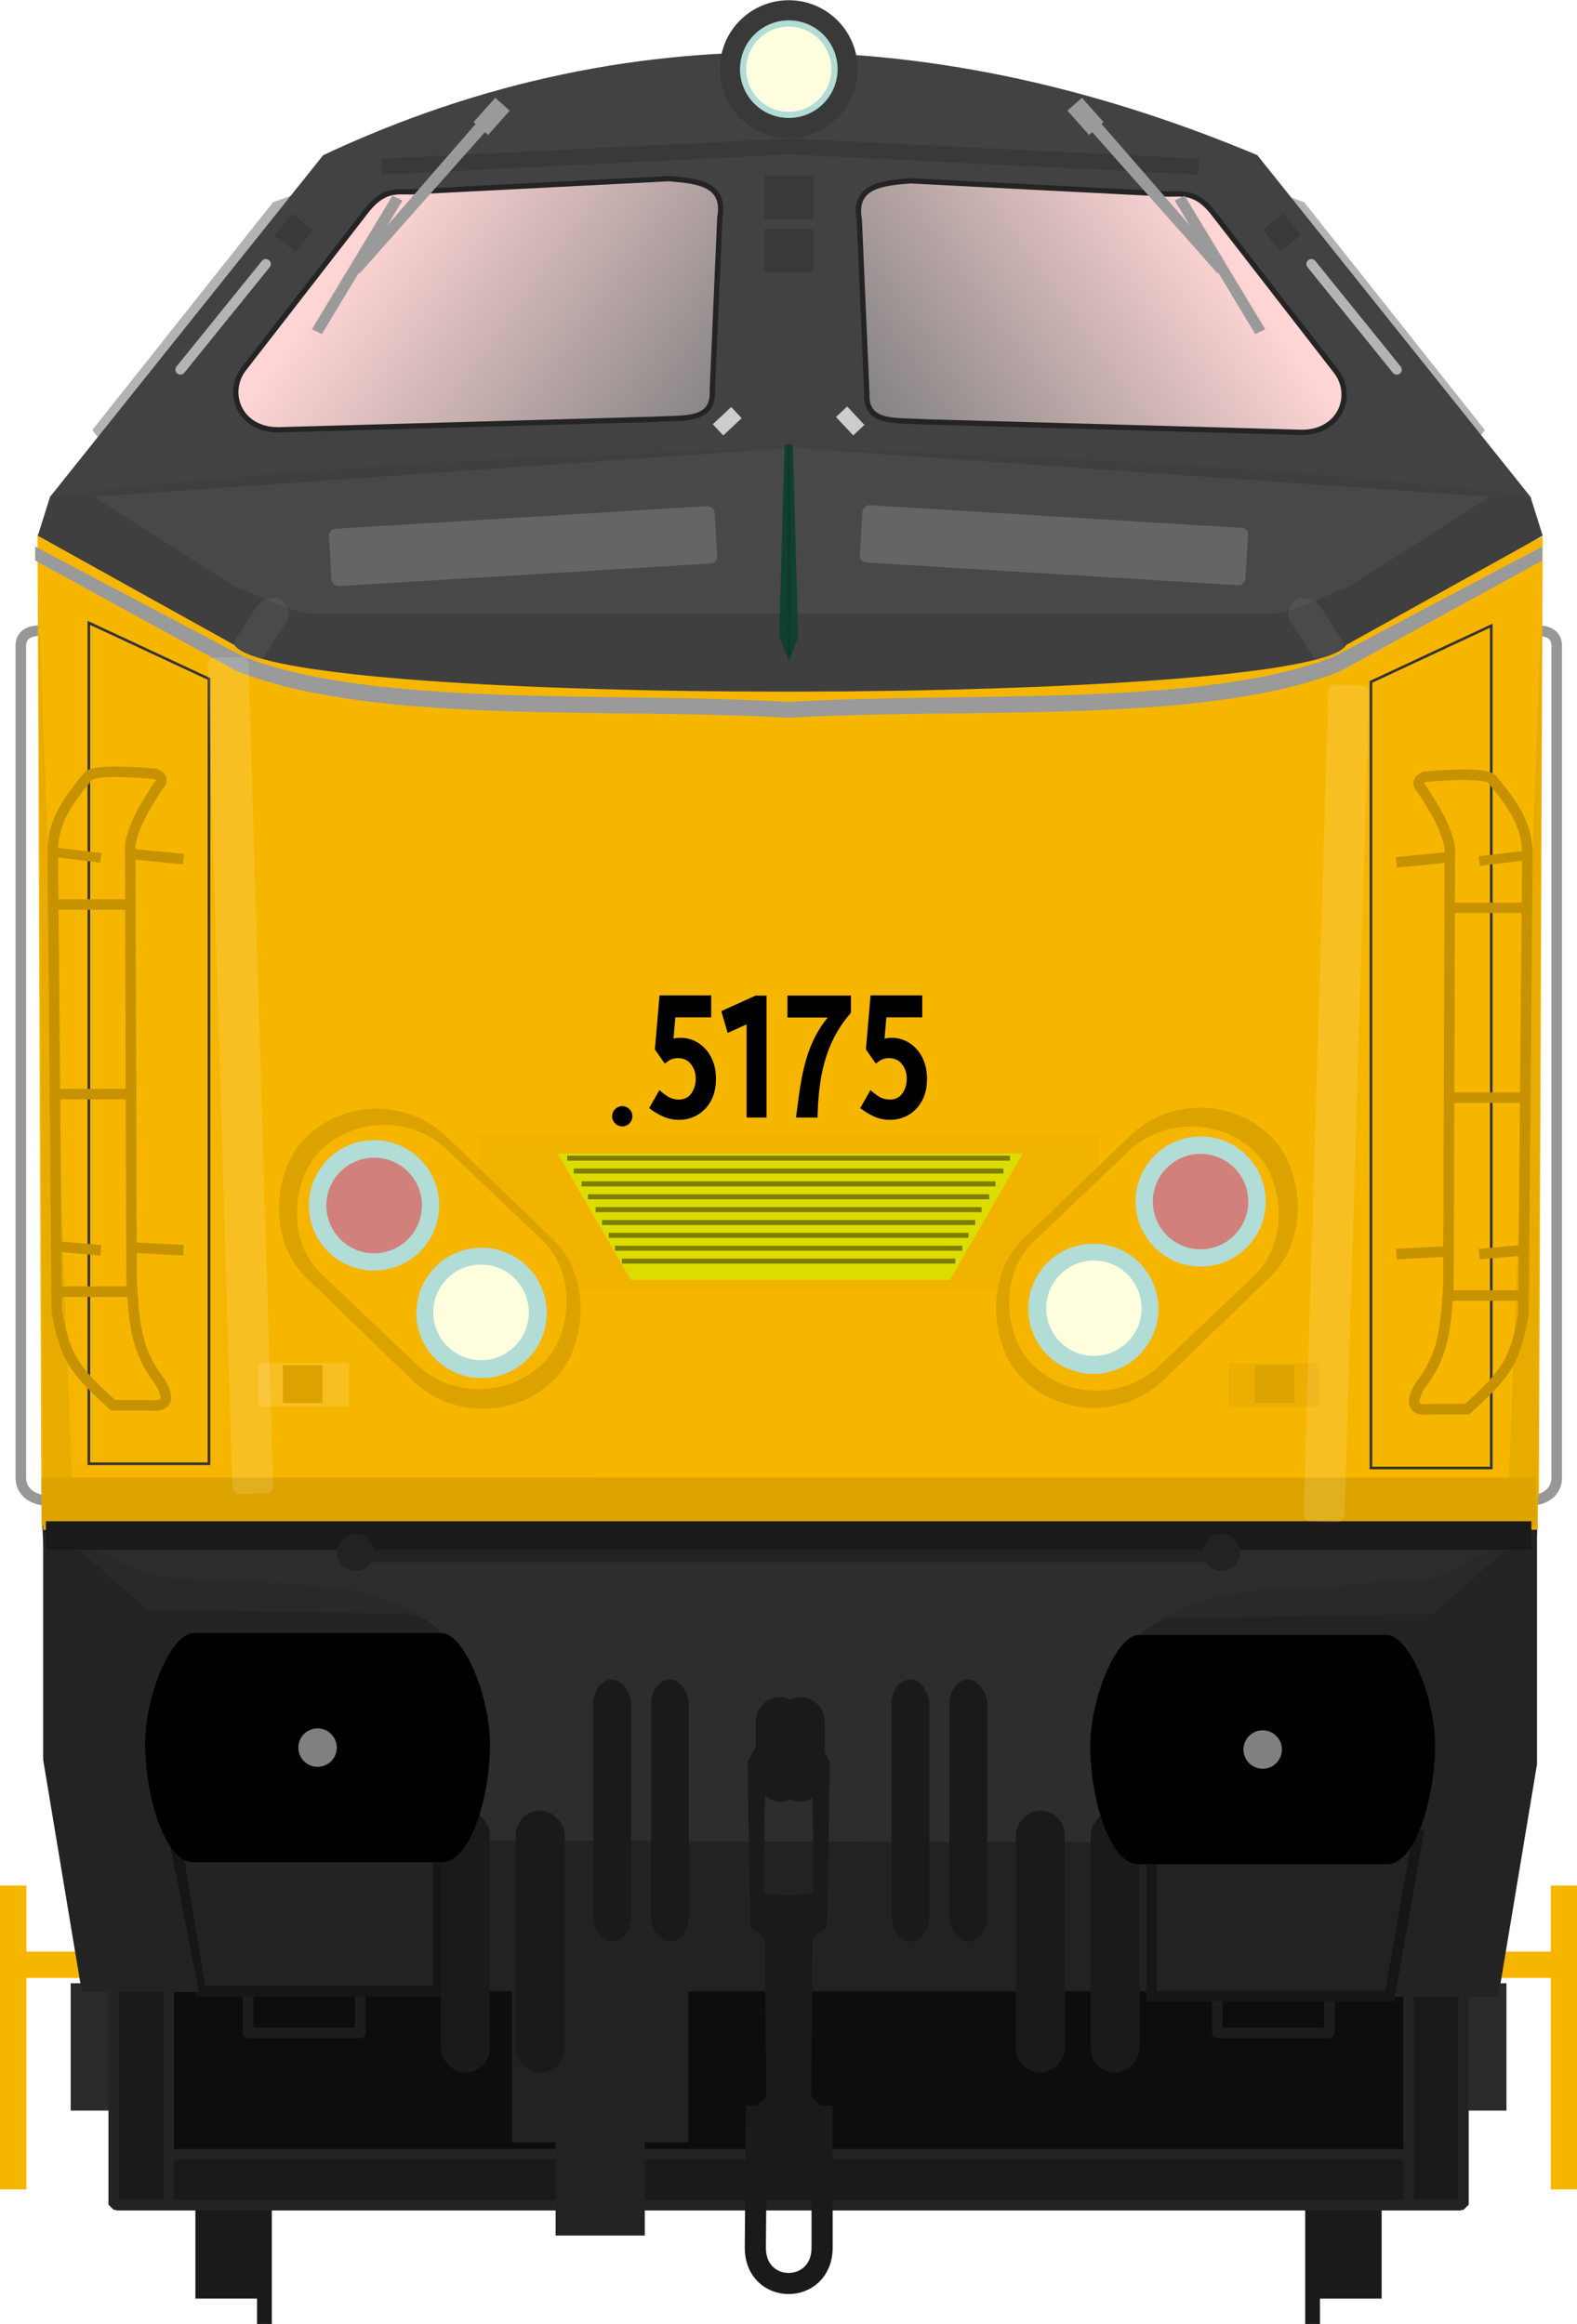<?xml version="1.0" encoding="utf-8" standalone="no"?>
<!DOCTYPE svg PUBLIC "-//W3C//DTD SVG 1.1//EN" "http://www.w3.org/Graphics/SVG/1.1/DTD/svg11.dtd">
<svg version="1.1" width="298.42" height="439.75" xmlns="http://www.w3.org/2000/svg" xmlns:xlink="http://www.w3.org/1999/xlink">
<defs>
<filter id="filter4868" x="-.122" y="-1.084" width="1.244" height="3.168" color-interpolation-filters="sRGB"><feGaussianBlur stdDeviation="1.754"/></filter>
<linearGradient id="linearGradient4798" x1="61.277" x2="169.78" y1="317.29" y2="316.65" gradientUnits="userSpaceOnUse"><stop stop-color="#ffd5d5" offset="0"/><stop stop-color="#808080" offset="1"/></linearGradient>
<linearGradient id="linearGradient5547" x1="81.041" x2="97.648" y1="108.49" y2="120.45" gradientUnits="userSpaceOnUse" xlink:href="#linearGradient4798"/>
<linearGradient id="linearGradient5555" x1="258.9" x2="198.11" y1="255.36" y2="298.55" gradientUnits="userSpaceOnUse" xlink:href="#linearGradient4798"/>
<filter id="filter5599" x="-.012" y="-.992" width="1.024" height="2.984" color-interpolation-filters="sRGB"><feGaussianBlur stdDeviation="0.381"/></filter>
<filter id="filter1418" x="-1.236" y="-.06" width="3.472" height="1.12" color-interpolation-filters="sRGB"><feGaussianBlur stdDeviation="3.971"/></filter>
<filter id="filter1588" x="-.268" y="-.584" width="1.535" height="2.169" color-interpolation-filters="sRGB"><feGaussianBlur stdDeviation="1.528"/></filter>
<filter id="filter1588-3" x="-.268" y="-.584" width="1.535" height="2.169" color-interpolation-filters="sRGB"><feGaussianBlur stdDeviation="1.528"/></filter>
<filter id="filter1418-5" x="-1.236" y="-.06" width="3.472" height="1.12" color-interpolation-filters="sRGB"><feGaussianBlur stdDeviation="3.971"/></filter>
<filter id="filter2051" x="-.352" y="-2.369" width="1.704" height="5.738" color-interpolation-filters="sRGB"><feGaussianBlur stdDeviation="2.839"/></filter>
<filter id="filter2051-2" x="-.352" y="-2.369" width="1.704" height="5.738" color-interpolation-filters="sRGB"><feGaussianBlur stdDeviation="2.839"/></filter>
</defs>
<rect x="26.695" y="97.826" width="245.03" height="231.06" ry="1.306" fill="#f6b600"/>
<g transform="matrix(3.78 0 0 3.78 -.358 -.005)" fill="#b3b3b3">
<path d="m15.002 9.675-1.24 0.451-9.045 11.402 0.523 0.697z"/>
<path d="m64.144 9.675 1.24 0.451 9.045 11.402-0.523 0.697z"/>
</g>
<g transform="matrix(3.78 0 0 3.78 6.001 -2.836)" fill="#f6b600">
<rect x="76.048" y="95.141" width="1.322" height="15.21" stroke-width=".941"/>
<rect transform="rotate(-90)" x="-99.766" y="72.248" width="1.322" height="4.461"/>
<g transform="matrix(-1,0,0,1,75.782,0)">
<rect x="76.048" y="95.141" width="1.322" height="15.21" stroke-width=".941"/>
<rect transform="rotate(-90)" x="-99.766" y="72.248" width="1.322" height="4.461"/>
</g>
</g>
<g transform="matrix(3.78 0 0 3.78 6.577 -2.836)" fill="#2b2b2b">
<rect x="71.5" y="100.03" width="2.176" height="6.373"/>
<rect x="1.8" y="100.03" width="2.176" height="6.373"/>
</g>
<g transform="matrix(1 0 0 1 -32.968 -232.59)" fill="#1a1a1a">
<g transform="translate(-1.67,4.427)">
<rect x="71.611" y="627.74" width="13.436" height="35.357"/>
<rect x="83.278" y="642.91" width="2.796" height="24.997" stroke-width="1.197"/>
</g>
<rect transform="scale(-1,1)" x="-294.42" y="632.17" width="13.436" height="35.357"/>
<rect transform="scale(-1,1)" x="-282.75" y="647.34" width="2.796" height="24.997" stroke-width="1.197"/>
</g>
<g transform="matrix(3.78 0 0 3.78 .001 -.005)">
<rect x="5.635" y="88.107" width="67.687" height="22.048" fill="#0d0d0d" stroke-width=".976"/>
<rect x="25.646" y="99.671" width="8.807" height="7.573" fill="#222" stroke-width=".941"/>
<rect x="5.831" y="107.84" width="67.296" height="2.553" fill="#1a1a1a" stroke="#232323" stroke-linejoin="bevel" stroke-width=".52"/>
<rect x="20.444" y="91.177" width="38.068" height="8.508" fill="#222"/>
</g>
<g transform="matrix(3.78 0 0 3.78 6.883 -2.836)" fill="#1a1a1a" stroke="#232323" stroke-linejoin="bevel" stroke-width=".529">
<rect x="3.874" y="99.9" width="2.748" height="11.211"/>
<rect transform="scale(-1,1)" x="-71.441" y="99.9" width="2.748" height="11.211"/>
</g>
<g transform="matrix(3.78,0,0,3.78,-232.22,-372.86)">
<g stroke-width=".529">
<g transform="translate(-.046)" fill="none" stroke="#979797">
<path d="m138.08 130.2c0.446 7e-3 1.391-0.079 1.331 0.882v41.604c-0.046 0.721-0.716 1.073-1.331 1.052"/>
<path d="m63.854 130.2c-0.446 7e-3 -1.391-0.079-1.331 0.882v41.604c0.046 0.721 0.716 1.073 1.331 1.052"/>
</g>
<g transform="translate(-.556)" fill="none" stroke="#1d1d1d" stroke-linejoin="round">
<path d="m74.411 198.16v2.243h5.614v-2.243"/>
<path d="m122.93 198.16v2.243h5.614v-2.243"/>
</g>
<path d="m71.489 198.32h11.893v-8.03h-13.225z" fill="#222" stroke="#161616"/>
</g>
<path transform="matrix(.265 0 0 .265 63.193 97.901)" d="m1.322 290.61 3.623 59.698 274.29 0.659 4.612-60.36z" fill="#2d2d2d"/>
<rect transform="matrix(1.257 0 0 .623 -26.75 65.229)" x="84.366" y="175.25" width="34.449" height="3.882" fill="#222" filter="url(#filter4868)"/>
<path d="m63.594 174.63c2.239 1.058 3.534 2.216 5.08 2.74 1.072 0.363 2.298 0.212 3.9 0.373 4.331 0.369 7.77-0.093 10.83 2.478l-14.884-0.618z" fill="#292929"/>
<path d="m63.594 174.63 5.197 4.583 12.985 0.212c0.504 0.032 1.717 0.446 2.296 1.812l0.122 8.135c-0.057 1.174-0.66 1.584-1.606 1.512l-12.665-0.086 1.467 7.564h-5.859l-1.937-11.635z" fill="#232323"/>
<path transform="matrix(.265 0 0 .265 63.193 97.901)" d="m37.588 120.36 5 164.11c-3.67e-4 0.531 200 0 200 0l5-164.11-24.598 8.373-77.49 3.412-6-8e-3 -77.316-3.404z" fill="#f6b600"/>
<path d="m63.5 173.31-0.189-47.929 9.827 4.367 1.323 43.562z" fill="#f6b600"/>
<rect x="85.413" y="155.4" width="31.012" height="7.815" fill="#f1b300"/>
<g transform="matrix(.265 0 0 .265 52.299 40.931)">
<g transform="translate(2.034,-18)" fill="#1a1a1a">
<rect x="115.74" y="577.79" width="9.25" height="49.502" ry="4.625"/>
<rect x="129.87" y="577.79" width="9.25" height="49.502" ry="4.625"/>
</g>
<rect x="177.24" y="538.35" width="9.25" height="19.751" ry="4.625" fill="#1a1a1a"/>
<path d="m324.83 505.32c-8.461 4.001-13.358 8.377-19.201 10.354-4.05 1.371-8.687 0.801-14.738 1.409-16.37 1.394-29.366-0.353-40.934 9.364l56.253-2.336z" fill="#292929"/>
<path d="m324.83 505.32-19.643 17.321-49.077 0.801c-1.906 0.122-6.491 1.687-8.676 6.847l-0.462 30.745c0.215 4.436 2.493 5.986 6.071 5.714l47.868-0.327-5.546 28.589h22.143l7.321-43.977z" fill="#232323"/>
<g transform="matrix(-1,0,0,1,365.49,-18)" fill="#1a1a1a">
<rect x="115.74" y="577.79" width="9.25" height="49.502" ry="4.625"/>
<rect x="129.87" y="577.79" width="9.25" height="49.502" ry="4.625"/>
</g>
<rect transform="scale(-1,1)" x="-190.28" y="538.35" width="9.25" height="19.751" ry="4.625" fill="#1a1a1a"/>
<path transform="translate(-197.67,-154.7)" d="m293.2 401.78-51.59 64.52 139.82-9.14 139.82 9.14-51.59-64.52c-55.76-23.396-116.09-28.358-176.46 0z" fill="#424242"/>
<path d="m325.19 500.32 0.714-181.15-37.143 16.506-5 164.64z" fill="#f6b600"/>
<path d="m325.72 332.05-6.55 174.69h5.797z" fill="#e8ac00"/>
<path d="m316.19 335.97v159.1h-22.73v-148.49z" fill="none" stroke="#343434" stroke-width=".5"/>
<g fill="none" stroke="#c69200">
<path d="m322.49 379.39-8.574 1.034" stroke-width="1.825"/>
<g stroke-width="2">
<path d="m308.61 379.66-10.354 1.01"/>
<path d="m322.75 462.49h-14.64"/>
<path d="m316.31 364.97c4.758 5.611 6.699 9.318 6.699 14.187l-0.758 86.873c-1.569 9.558-3.905 11.676-10.607 17.93h-6.809c-3.89 0.485-3.809-1.549-2.03-4.546 4.716-6.039 4.792-11.613 5.303-18.94l0.253-82.58c-0.67-3.902-3.209-7.875-5.303-11.112 0 0-1.641-1.263 0.505-2.273 0 0 11.387-1.14 12.747 0.46z"/>
</g>
</g>
<path d="m183.76 302.32v0.181c-46.394 1.45-93.672 3.433-139.82 9.069l-2.32 7.396 37.143 20.653c7.861 11.97 203.65 11.509 210 0l37.143-20.653-2.322-7.396c-46.15-5.635-93.426-7.619-139.82-9.069z" fill="#3f3f3f"/>
<path d="m286.8 287.82-22.857-29.464c-3.377-4.534-6.02-3.929-8.75-3.929l-48.75-2.5c-5.443 0.435-10.783 0.962-9.643 7.321l1.429 32.857c-0.289 5.892 5.458 4.999 11.071 5.357l70.357 1.964c7.878 0.485 10.862-6.885 7.143-11.607z" fill="url(#linearGradient5555)" stroke="#242424" stroke-width="1px"/>
<g fill="none" stroke="#c69200" stroke-width="2">
<path d="m322.5 425.12h-14.39"/>
<path d="m322.75 389.26h-14.14"/>
<path d="m308.11 454.16-9.849 0.505"/>
<path d="m322.5 453.91-8.586 0.758"/>
</g>
<path transform="translate(41.174,215.32)" d="m98.658 220.36 13.782 23.86h60.301l13.777-23.863z" fill="#dcdc00"/>
<path d="m183.74 243.94-77.195 3.812 0.148 2.99 77.047-3.799 77.086 3.803 0.148-2.996z" fill="#393939"/>
<path d="m296.99 594.86h-44.95v-30.34h50.318z" fill="#222" stroke="#161616" stroke-width="2"/>
<g transform="matrix(-1,0,0,1,334.61,239.04)">
<g transform="matrix(1.075,0,0,1.075,-448.98,-260.68)">
<path d="m453.14 510.02c-3.929 0.017-8.62 11.143-8.48 19.843 0.146 8.999 3.425 20.408 8.48 20.408h43.641c5.055 0 8.334-11.196 8.48-20.195 0.141-8.701-4.551-20.04-8.48-20.057z"/>
<circle cx="474.96" cy="530.14" r="3.378" fill="#808080"/>
</g>
</g>
<g transform="translate(1.03)" fill="#1a1a1a">
<g transform="matrix(.773 0 0 1 56.035 -42.76)">
<rect x="115.74" y="577.79" width="9.25" height="49.502" ry="4.625"/>
<rect x="129.87" y="577.79" width="9.25" height="49.502" ry="4.625"/>
</g>
<g transform="matrix(.773 0 0 1 112.39 -42.76)">
<rect x="115.74" y="577.79" width="9.25" height="49.502" ry="4.625"/>
<rect x="129.87" y="577.79" width="9.25" height="49.502" ry="4.625"/>
</g>
</g>
<path d="m41.8 332.08 6.632 174.69h-5.797z" fill="#e8ac00"/>
</g>
<path d="m65.882 129.82v42.095h6.014v-39.289z" fill="none" stroke="#343434" stroke-width=".132"/>
<g fill="none" stroke="#c69200">
<path d="m64.215 141.31 2.268 0.274" stroke-width=".483"/>
<g stroke-width=".529">
<path d="m67.886 141.38 2.74 0.267"/>
<path d="m64.145 163.3h3.875"/>
<path d="m65.85 137.5c-1.259 1.484-1.772 2.466-1.772 3.754l0.2 22.985c0.415 2.529 1.033 3.089 2.806 4.744h1.802c1.029 0.128 1.008-0.41 0.537-1.203-1.248-1.598-1.268-3.073-1.403-5.011l-0.067-21.849c0.177-1.032 0.849-2.084 1.403-2.94 0 0 0.434-0.334-0.134-0.601 0 0-3.013-0.302-3.373 0.122z" stroke-width=".529"/>
</g>
</g>
<path d="m73.658 117.08 6.048-7.796c0.894-1.2 1.593-1.04 2.315-1.039l12.898-0.661c1.44 0.115 2.853 0.255 2.551 1.937l-0.378 8.693c0.076 1.559-1.444 1.323-2.929 1.417l-18.615 0.52c-2.084 0.128-2.874-1.822-1.89-3.071z" fill="url(#linearGradient5547)" stroke="#242424" stroke-width=".265px"/>
<g fill="none" stroke="#c69200" stroke-width=".529">
<path d="m64.212 153.41h3.809"/>
<path d="m64.145 143.92h3.741"/>
<path d="m68.02 161.09 2.606 0.134"/>
<path d="m64.212 161.03 2.272 0.2"/>
</g>
<rect transform="matrix(.719 .695 -.707 .707 0 0)" x="164.3" y="53.613" width="17.374" height="9.966" ry="4.983" fill="#dca300"/>
<rect transform="matrix(.724 .689 -.712 .702 0 0)" x="165.83" y="55.402" width="15.418" height="8.842" ry="4.421" fill="#f6b600"/>
<rect x="74.367" y="166.88" width="4.536" height="2.173" ry="0" fill="#fff" fill-opacity=".13"/>
<rect x="75.595" y="166.98" width="1.984" height="1.89" ry="0" fill="#dca300"/>
<g transform="matrix(.265 0 0 .265 61.007 104.18)">
<g transform="matrix(1.075,0,0,1.075,-448.98,-260.68)">
<path d="m453.14 510.02c-3.929 0.017-8.62 11.143-8.48 19.843 0.146 8.999 3.425 20.408 8.48 20.408h43.641c5.055 0 8.334-11.196 8.48-20.195 0.141-8.701-4.551-20.04-8.48-20.057z"/>
<circle cx="474.96" cy="530.14" r="3.378" fill="#808080"/>
</g>
</g>
<g transform="matrix(.168 .168 -.168 .168 148.07 61.243)">
<circle cx="88.768" cy="493" r="13.732" fill="#b2dcd6"/>
<circle cx="120.81" cy="493" r="13.732" fill="#b2dcd6"/>
<circle cx="120.65" cy="493" r="10.07" fill="#ffffe0"/>
<circle cx="88.8" cy="493" r="10.07" fill="#f00" fill-opacity=".42"/>
</g>
<path transform="scale(.265)" d="m249.64 466.09 26.86 17.14c4.743 1.338 9.626 4.967 15.715 4.967h178.43c6.446 0.029 10.972-3.629 15.715-4.967l26.857-17.143-131.7-9.287c-43.959 3.075-87.917 6.187-131.88 9.287z" fill="#484848"/>
<path d="m63.511 172.61v2.402h74.816v-2.4h-37.352z" fill="#dda400" stroke-width="1.19"/>
<path d="m63.193 126v0.701l10.14 5.557 0.024 0.01c6.96 2.676 18.464 1.785 27.447 2.297h0.23c8.983-0.512 20.488 0.379 27.447-2.297l0.023-0.01 10.141-5.557v-0.7l-10.461 5.529c-6.627 2.542-18.13 1.726-27.196 2.242h-0.14c-9.065-0.517-20.568 0.3-27.195-2.242z" fill="#9a9a9a"/>
<rect transform="matrix(-.719 .695 .707 .707 0 0)" x="21.549" y="193.87" width="17.374" height="9.966" ry="4.983" fill="#dca300"/>
<rect transform="matrix(-.724 .689 .712 .702 0 0)" x="24.088" y="194.63" width="15.418" height="8.842" ry="4.421" fill="#f6b600"/>
<g stroke-width=".237">
<circle transform="matrix(-.707 .707 .707 .707 0 0)" cx="26.339" cy="198.25" r="3.257" fill="#b2dcd6"/>
<circle transform="matrix(-.707 .707 .707 .707 0 0)" cx="33.938" cy="198.25" r="3.257" fill="#b2dcd6"/>
<circle transform="matrix(-.707 .707 .707 .707 0 0)" cx="33.9" cy="198.25" r="2.388" fill="#ffffe0"/>
<circle transform="matrix(-.707 .707 .707 .707 0 0)" cx="26.346" cy="198.25" r="2.388" fill="#f00" fill-opacity=".42"/>
</g>
<rect transform="scale(-1,1)" x="-127.47" y="166.88" width="4.536" height="2.173" ry="0" fill="#ecaf00"/>
<rect transform="scale(-1,1)" x="-126.24" y="166.98" width="1.984" height="1.89" ry="0" fill="#dca300"/>
<path d="m100.91 185.72v5.3e-4h-1.453l-0.602 1.136 0.133 8.219 0.735 0.602 0.066 7.963a2.117 2.117 0 0 0-0.989 1.79 2.117 2.117 0 0 0 2.117 2.117 2.117 2.117 0 0 0 2.117-2.117 2.117 2.117 0 0 0-0.989-1.788l0.066-7.965 0.735-0.602 0.134-8.219-0.602-1.136h-1.47zm0.013 2.807 1.19 0.066 0.067 4.811-1.264 0.133-1.259-0.133 0.067-4.811 1.199-0.067z" fill="#1a1a1a" stroke-width=".265"/>
<path d="m99.306 204.05-0.059 7.103c0 2.405 3.342 2.385 3.342 0v-7.1" fill="none" stroke="#1a1a1a" stroke-width="1.058"/>
<g fill="#393939">
<circle cx="100.92" cy="102.1" r="3.449"/>
<rect x="99.68" y="110.11" width="2.479" height="2.152" stroke-width=".25"/>
<rect x="99.68" y="107.44" width="2.479" height="2.152" stroke-width=".25"/>
</g>
<circle transform="rotate(45)" cx="143.56" cy=".834" r="2.443" fill="#b2dcd6" stroke-width=".178"/>
<circle transform="rotate(45)" cx="143.56" cy=".837" r="2.132" fill="#ffffe0" stroke-width=".212"/>
<g transform="translate(.189)" fill="#393939">
<rect transform="rotate(38.35)" x="127.34" y="38.668" width="1.321" height="1.399"/>
<rect transform="matrix(-.784 .62 .62 .784 0 0)" x="-30.649" y="163.67" width="1.321" height="1.399" stroke-width="1"/>
</g>
<path transform="matrix(.994 0 0 1.558 .6 -97.267)" d="m63.511 174.62v0.921h74.816v-0.92h-37.352z" fill="#1a1a1a" filter="url(#filter5599)" stroke-width=".737"/>
<path d="m100.44 130.55 0.494 1.195 0.454-1.195-0.261-9.616-0.211-0.071-0.206 0.071z" fill="#104031" fill-rule="evenodd"/>
<path d="m100.92 120.86 0.019 10.588" fill="none" stroke="#0e382b" stroke-width=".132"/>
<g transform="translate(-.838)" fill="#fff" fill-opacity=".159">
<rect transform="rotate(-3.481,88.457,125.97)" x="78.783" y="124.54" width="19.348" height="2.876" ry=".345" filter="url(#filter2051)"/>
<rect transform="matrix(-.998 -.061 -.061 .998 211 5.603)" x="78.783" y="124.54" width="19.348" height="2.876" ry=".345" filter="url(#filter2051-2)"/>
</g>
</g>
<g transform="matrix(3.78,0,0,3.78,6.623,-2.836)" fill="none" stroke="#7e7e00" stroke-width=".25px">
<path d="m26.641 58.726h22.17"/>
<path d="m26.97 59.371h21.512"/>
<path d="m27.365 60.015h20.723"/>
<path d="m27.683 60.659h20.087"/>
<path d="m28.067 61.303h19.319"/>
<path d="m28.385 61.947h18.683"/>
<path d="m28.718 62.591h18.017"/>
<path d="m29.032 63.236h17.389"/>
<path d="m29.382 63.88h16.689"/>
</g>
<rect x="105.14" y="404.94" width="16.878" height="18.075" fill="#222" stroke-width="3.995"/>
<g transform="matrix(3.78 0 0 3.78 8.443 -2.836)" fill="#222">
<circle cx="15.568" cy="78.46" r=".93"/>
<circle cx="58.922" cy="78.46" r=".93"/>
</g>
<g transform="matrix(3.78 0 0 3.78 7.047 -2.836)" fill="#9a9a9a">
<g transform="matrix(.14 -.085 .085 .14 67.699 -32.451)">
<path d="m-204.01 159.8 10.375 56.983c-0.06 1.299 3.299 2.444 3.475 1.149l-10.147-59.086z" stroke-width="1.362"/>
<rect transform="matrix(.003 -1 .995 .102 0 0)" x="-258.99" y="-193.47" width="47.673" height="3.381"/>
<rect transform="matrix(.984 -.18 .18 .984 0 0)" x="-230.65" y="111.35" width="5.925" height="9.955"/>
</g>
<g transform="matrix(-.14 -.085 -.085 .14 7.527 -32.451)">
<path d="m-204.01 159.8 10.375 56.983c-0.06 1.299 3.299 2.444 3.475 1.149l-10.147-59.086z" stroke-width="1.362"/>
<rect transform="matrix(.003 -1 .995 .102 0 0)" x="-258.99" y="-193.47" width="47.673" height="3.381"/>
<rect transform="matrix(.984 -.18 .18 .984 0 0)" x="-230.65" y="111.35" width="5.925" height="9.955"/>
</g>
</g>
<g transform="matrix(3.78 0 0 3.78 7.788 -2.836)" fill="#ccc">
<rect transform="rotate(46.922)" x="39.023" y="-10.805" width=".769" height="1.264"/>
<rect transform="rotate(136.92)" x="-15.062" y="-44.235" width=".769" height="1.264"/>
</g>
<g transform="matrix(3.78 0 0 3.78 7.41 -2.836)" fill="none" stroke="#b4b4b4" stroke-linecap="round" stroke-linejoin="round" stroke-width=".5">
<path d="m11.346 13.968-4.274 5.285"/>
<path d="m63.69 13.968 4.274 5.285"/>
</g>
<g transform="translate(.11)" fill="#999" fill-opacity=".13">
<rect transform="matrix(.549 -.836 .86 .51 -64.585 50.428)" x="-7.981" y="130.01" width="13.703" height="6.277" ry="3.139" filter="url(#filter1588)"/>
<rect transform="matrix(-.549 -.836 -.86 .51 362.79 50.428)" x="-7.981" y="130.01" width="13.703" height="6.277" ry="3.139" filter="url(#filter1588-3)"/>
</g>
<g transform="translate(-.494)" fill="#fff" fill-opacity=".13">
<rect transform="rotate(-1.716)" x="36.024" y="125.64" width="7.71" height="158.32" ry="1.306" filter="url(#filter1418)"/>
<rect transform="matrix(-1 -.03 -.03 1 299.41 5.179)" x="36.024" y="125.64" width="7.71" height="158.32" ry="1.306" filter="url(#filter1418-5)"/>
</g>
<g transform="matrix(.896 0 0 1.115 -1.57 5.665)" stroke-width="1.115">
<path d="m138.85 182.98 2.166-3.063q0.952 0.676 1.904 1.145 0.952 0.455 2.235 0.455 1.683 0 2.608-1.049 0.924-1.062 0.924-2.456 0-1.463-0.993-2.484-0.98-1.035-2.76-1.035-1.214 0-2.097 0.524l-0.69 0.4-2.083-2.401 0.98-9.176h10.914v3.725h-7.575l-0.386 3.601q0.731-0.124 1.463-0.124 2.097 0 3.795 0.883 1.711 0.869 2.704 2.442 1.007 1.559 1.007 3.656 0 2.139-1.049 3.698t-2.829 2.401q-1.766 0.842-3.933 0.842-1.725 0-3.256-0.524-1.532-0.538-3.049-1.463z"/>
<path d="m161.33 163.88h2.318v20.697h-4.222v-15.813l-3.988 1.449-1.352-3.698z"/>
<path d="m168.06 167.6v-3.725h13.412v2.925c-5.705 5.191-6.871 11.374-7.051 17.772h-4.553c0.989-5.94 1.563-11.974 6.706-16.972z"/>
<path d="m183.42 182.98 2.166-3.063q0.952 0.676 1.904 1.145 0.952 0.455 2.235 0.455 1.683 0 2.608-1.049 0.924-1.062 0.924-2.456 0-1.463-0.993-2.484-0.98-1.035-2.76-1.035-1.214 0-2.097 0.524l-0.69 0.4-2.083-2.401 0.98-9.176h10.914v3.725h-7.575l-0.386 3.601q0.731-0.124 1.463-0.124 2.097 0 3.795 0.883 1.711 0.869 2.704 2.442 1.007 1.559 1.007 3.656 0 2.139-1.049 3.698-1.049 1.559-2.829 2.401-1.766 0.842-3.933 0.842-1.725 0-3.256-0.524-1.532-0.538-3.049-1.463z"/>
</g>
<circle cx="117.75" cy="211.22" r="1.917" stroke-width=".73"/>
</svg>
